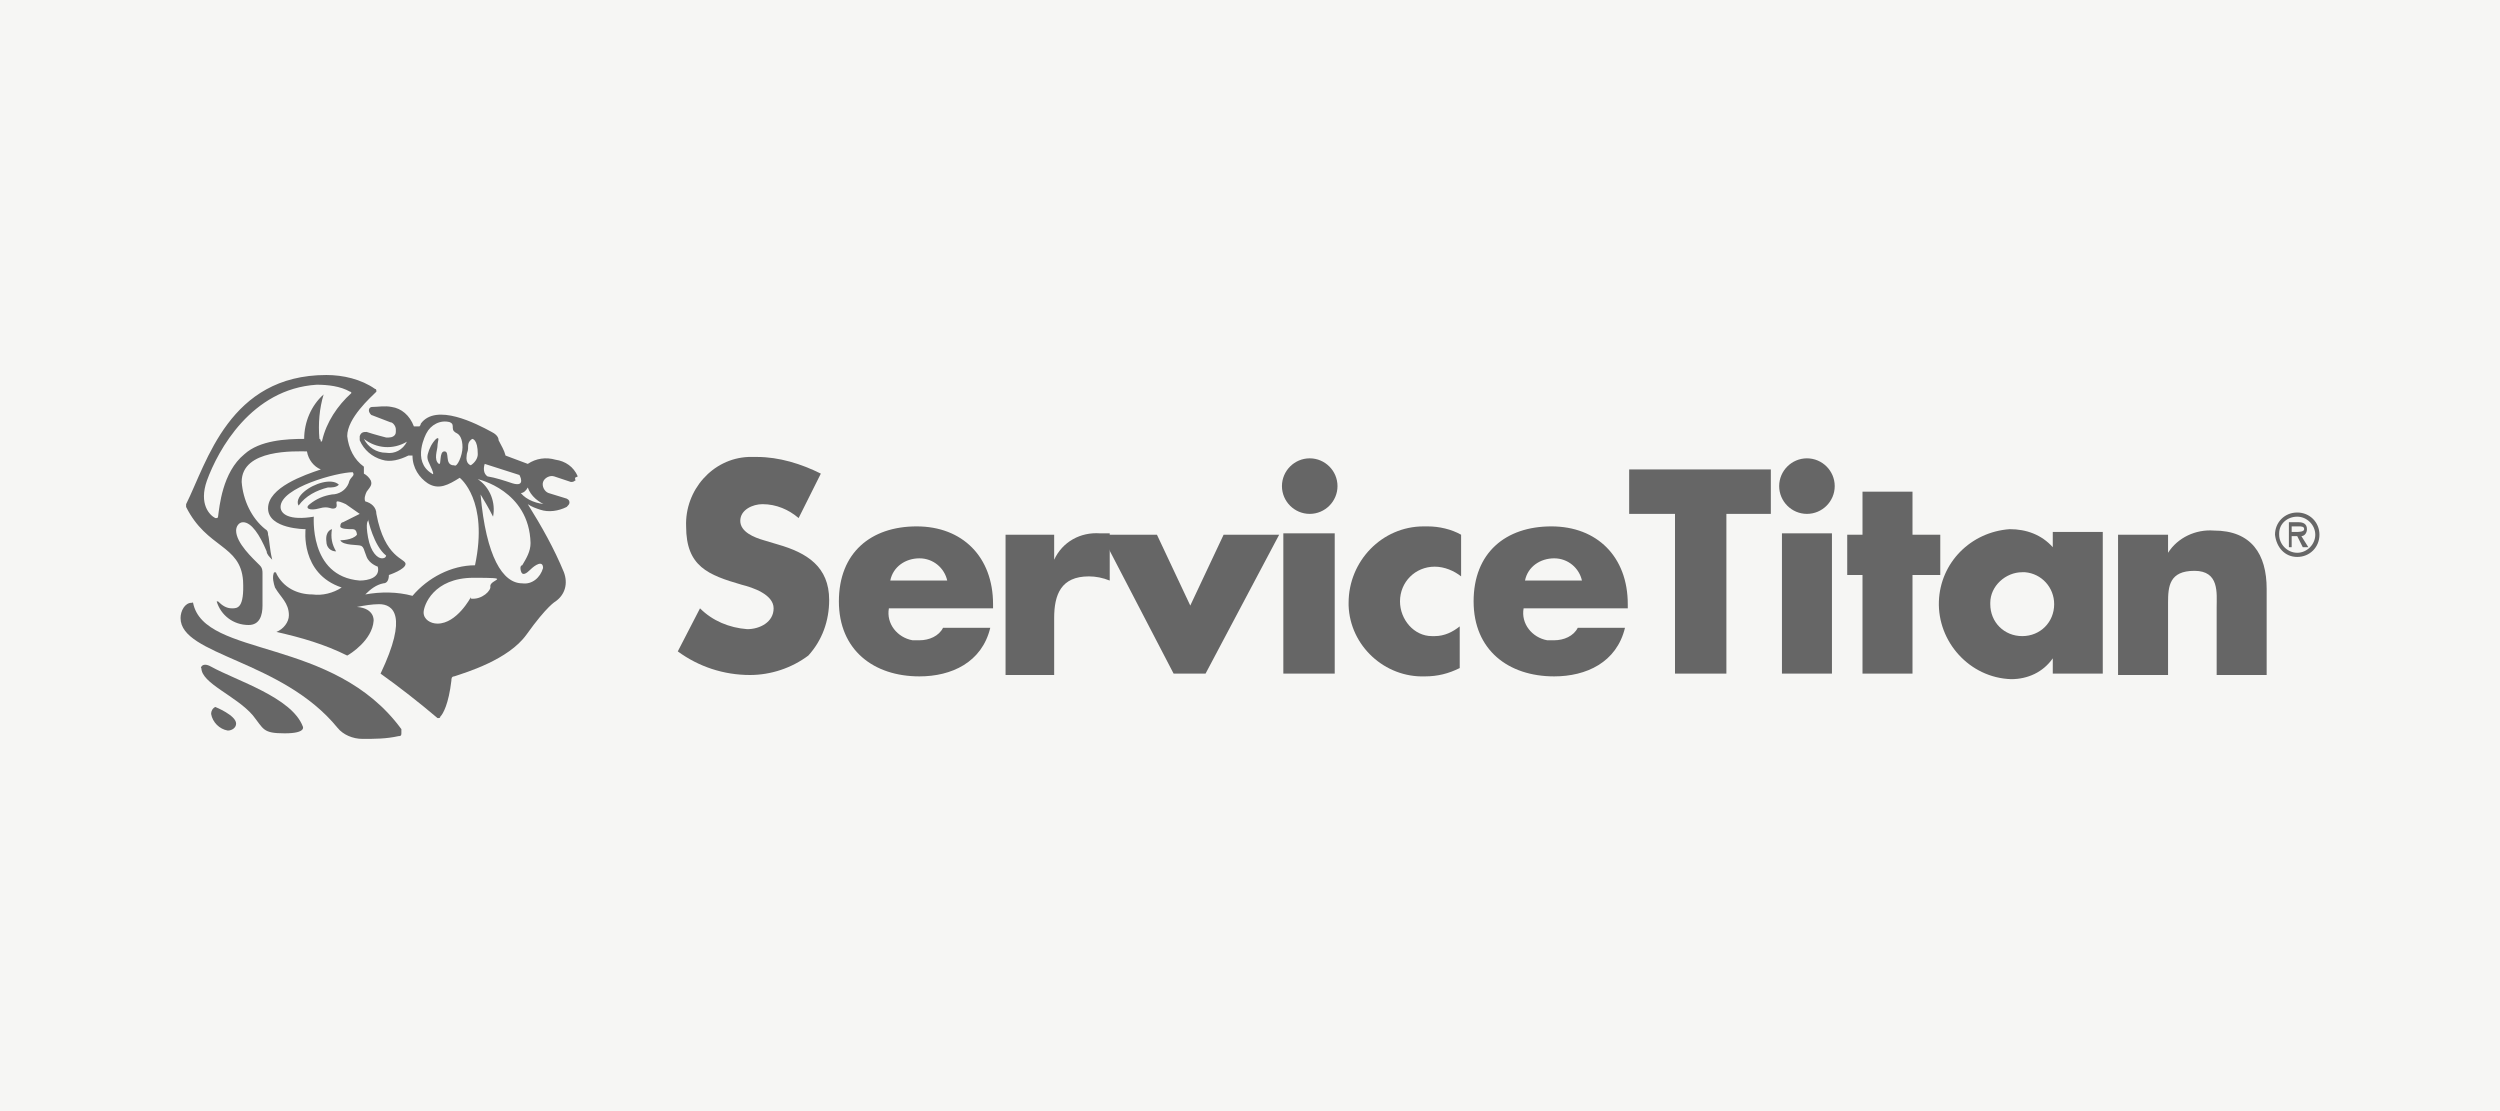 <svg xmlns="http://www.w3.org/2000/svg" id="b" viewBox="0 0 180 80"><defs><style>.d{fill:#666;}.e{fill:#f6f6f4;}</style></defs><g id="c"><rect class="e" width="180" height="80"></rect><path class="d" d="M15.5,50.9s1.5.6,1.5,1.2c0,.3-.3.5-.6.5-.6-.1-1.1-.6-1.2-1.2,0-.2.1-.4.3-.5Z"></path><path class="d" d="M13.9,43.4c-.1,0-.1-.1,0,0h-.1c-.5,0-.8.6-.8,1.1,0,2.7,7.3,3,11.3,7.9.4.5,1.1.8,1.8.8.9,0,1.7,0,2.6-.2.1,0,.2,0,.2-.2v-.3c-4.9-6.7-14.2-5.1-15-9.1Z"></path><path class="d" d="M15.2,48c1.8,1,5.8,2.2,6.6,4.3,0,0,.3.5-1.3.5s-1.5-.3-2.3-1.3c-1.2-1.4-3.7-2.3-3.7-3.4-.1.1,0-.5.7-.1Z"></path><path class="d" d="M57.5,37.3c-.7-.6-1.6-1-2.6-1-.7,0-1.6.4-1.6,1.2s1,1.2,1.7,1.4l1,.3c2.1.6,3.7,1.6,3.7,4,0,1.5-.5,2.9-1.5,4-1.2.9-2.7,1.4-4.2,1.4-1.9,0-3.7-.6-5.2-1.7l1.6-3.1c.9.9,2.1,1.4,3.4,1.5.9,0,1.9-.5,1.9-1.5s-1.5-1.5-2.3-1.7c-2.4-.7-4-1.3-4-4.2-.1-2.6,1.9-4.9,4.5-5,.2,0,.4,0,.6,0,1.6,0,3.2.5,4.6,1.2l-1.6,3.2Z"></path><path class="d" d="M68.2,41.8c-.2-.9-1-1.6-2-1.6-1,0-1.9.6-2.1,1.6h4.1ZM71.5,43.8h-7.5c-.2,1.1.6,2.1,1.7,2.3.2,0,.3,0,.5,0,.7,0,1.4-.3,1.7-.9h3.4c-.6,2.5-2.8,3.5-5.1,3.5-3.3,0-5.8-1.9-5.8-5.4s2.3-5.4,5.6-5.4,5.5,2.2,5.5,5.6v.3Z"></path><path class="d" d="M75.9,40.3c.6-1.3,1.9-2,3.3-1.9h.7v3.4c-.5-.2-1-.3-1.5-.3-2,0-2.5,1.3-2.5,3v4.1h-3.5v-10.1h3.5v1.8Z"></path><path class="d" d="M85.7,43.6l2.4-5.1h4l-5.3,10h-2.3l-5.2-10h4l2.4,5.1Z"></path><path class="d" d="M96.1,48.5h-3.7v-10.1h3.7v10.1ZM96.3,35c0,1.1-.9,2-2,2-1.1,0-2-.9-2-2,0-1.1.9-2,2-2,0,0,0,0,0,0,1.1,0,2,.9,2,2Z"></path><path class="d" d="M105.2,41.5c-.5-.4-1.2-.7-1.9-.7-1.4,0-2.5,1.1-2.5,2.5,0,1.3,1,2.5,2.3,2.5,0,0,.1,0,.2,0,.7,0,1.3-.3,1.8-.7v3c-.8.4-1.6.6-2.5.6-2.9.1-5.4-2.2-5.5-5.1,0,0,0-.1,0-.2,0-3,2.4-5.5,5.4-5.5,0,0,.2,0,.3,0,.8,0,1.7.2,2.4.6v3Z"></path><path class="d" d="M113.9,41.8c-.2-.9-1-1.6-2-1.6-1,0-1.9.6-2.1,1.6h4.1ZM117.2,43.8h-7.5c-.2,1.1.6,2.1,1.7,2.3.2,0,.3,0,.5,0,.7,0,1.4-.3,1.7-.9h3.4c-.6,2.5-2.8,3.5-5.1,3.5-3.3,0-5.8-1.9-5.8-5.4s2.3-5.4,5.6-5.4,5.5,2.2,5.5,5.6v.3Z"></path><path class="d" d="M124.3,48.5h-3.7v-11.5h-3.3v-3.2h10.2v3.2h-3.2v11.5Z"></path><path class="d" d="M131.9,48.5h-3.6v-10.1h3.6v10.1ZM132.1,35c0,1.1-.9,2-2,2s-2-.9-2-2,.9-2,2-2h0c1.1,0,2,.9,2,2Z"></path><path class="d" d="M137.7,48.5h-3.6v-7.1h-1.1v-2.9h1.1v-3.1h3.6v3.1h2v2.9h-2v7.1Z"></path><path class="d" d="M143.3,43.5c0,1.3,1,2.3,2.3,2.3,1.3,0,2.3-1,2.3-2.3h0c0-1.2-.9-2.2-2.1-2.3,0,0-.1,0-.2,0-1.2,0-2.3,1-2.3,2.2,0,0,0,0,0,0ZM151.4,48.5h-3.6v-1.1c-.7,1-1.8,1.5-3,1.5-3-.1-5.3-2.7-5.2-5.6.1-2.8,2.3-5,5.1-5.2,1.2,0,2.3.4,3.1,1.3v-1.1h3.6v10.2Z"></path><path class="d" d="M156.1,39.8c.7-1.1,2-1.7,3.3-1.6,2.7,0,3.8,1.7,3.8,4.2v6.2h-3.6v-4.9c0-1,.2-2.6-1.6-2.6s-1.9,1.1-1.9,2.3v5.2h-3.6v-10.1h3.6v1.3Z"></path><path class="d" d="M165,37.9v.4h.3c.2,0,.6,0,.6-.2s-.2-.2-.4-.2h-.5ZM166.1,39.4h-.3l-.4-.8h-.4v.8h-.2v-1.8h.7c.3,0,.6.1.6.5,0,.3-.2.5-.4.5,0,0,0,0,0,0l.5.8ZM164.1,38.5c0,.7.6,1.3,1.3,1.3s1.3-.6,1.3-1.3c0-.7-.6-1.3-1.3-1.3-.7,0-1.3.5-1.3,1.2,0,0,0,0,0,0ZM163.8,38.5c0-.9.7-1.6,1.6-1.6s1.6.7,1.6,1.6c0,.9-.7,1.6-1.6,1.6-.9,0-1.5-.7-1.6-1.6h0Z"></path><path class="d" d="M24.4,34.9c-.5-.5-1.8-.1-2.5.5s-.4,1-.4,1c.5-.7,1.3-1.1,2.1-1.3.3,0,.6,0,.8-.2Z"></path><path class="d" d="M39.4,36.3c-.7,0-1.5-.3-1.9-.8.2,0,.4-.2.5-.4.2.6.8,1.1,1.4,1.3ZM39.1,40.9c-.2.7-.8,1.2-1.5,1.1-1.4,0-2.6-1.9-3-6.4.3.5.6,1,.9,1.6.2-1-.2-2.1-1.1-2.7,0,0,3.7.8,3.8,4.6,0,.6-.3,1.1-.6,1.6,0,0-.2,0-.1.4s.4.2.7-.1.9-.7.9-.1ZM33.9,43s-1,1.9-2.4,1.9c-.5,0-1-.3-1-.8,0,0,0,0,0,0,0-.5.7-2.5,3.6-2.5s1.2.1,1.2.6c.1.3-.6,1-1.4.9h0ZM33.9,33.5s-.4-.1-.3-.7c0-.2.1-.3.1-.5,0-.3,0-.5.3-.7,0,0,.4,0,.4,1.1,0,.3-.2.6-.5.8h0ZM32.6,33.5c-.6-.1-.2-1-.6-1s-.2,1-.4.9c-.4-.3-.1-1-.1-1.3s.2-.7-.1-.5c-.3.3-.5.7-.6,1.1-.1.4.1.6.3,1.1s0,.3,0,.3c-1.5-.9-.4-2.9-.4-2.9.3-.6,1-1,1.7-.8.2.1.2.2.2.4s.1.3.3.4.4.4.4,1-.4,1.5-.6,1.3h0ZM34.9,33.4l2.5.8s.5.9-.5.6c-.6-.2-1.2-.4-1.8-.5-.3-.2-.3-.6-.2-.9h0ZM22.6,37.2c-1.8.3-2.4-.2-2.4-.7,0-1.4,4.1-2.5,5.2-2.5.2.3-.2.3-.3.8-.2.5-.7.8-1.2.8-.6.1-1.1.3-1.6.7-.4.3,0,.5.7.3s.8.1,1.1,0,0-.5.2-.5.6.2.6.2l1,.7-1.2.6c-.1,0-.2.1-.2.3s.6.2.9.2.3.4.3.4c-.3.4-1.2.4-1.2.4.2.4,1.3.3,1.5.4s.2.3.4.8.8.7.8.7c.2.8-.7,1-1.3,1-3.7-.3-3.3-4.7-3.3-4.7ZM23,31.6h0c-.1-1.1,0-2.2.3-3.2-.9.8-1.4,2-1.4,3.2-1.3,0-3.2.1-4.3,1.1-1.6,1.3-1.8,3.8-1.9,4.5,0,0,0,.1-.1.1h-.1c-.4-.2-1.2-1-.6-2.7.8-2.2,3.2-6.6,7.9-6.9.8,0,1.7.1,2.4.5,0,0,.1,0,.1.1h0c-1,.9-1.8,2.1-2.1,3.4,0,0,0,.1-.1.1h0c0-.2-.1-.2-.1-.2ZM26.5,37.4s.4,1.9,1.3,2.6c0,0,0,.2-.3.2s-.8-.4-1-1.5,0-1.2,0-1.2h0ZM27.8,32.6c-.7,0-1.3-.4-1.6-1,.9.7,2.1.8,3.1.2-.3.6-.9.9-1.5.8h0ZM41.6,34.3c-.3-.7-.9-1.1-1.6-1.2-.7-.2-1.4-.1-2,.3l-1.6-.6c-.1-.4-.3-.7-.5-1.1,0-.3-.3-.5-.5-.6-1.1-.6-4-2.1-5.1-.6,0,0,0,.1-.1.2h-.4c-.3-.8-.9-1.3-1.6-1.4-.5-.1-1,0-1.4,0-.2,0-.3.2-.2.4,0,0,.1.2.2.2l1.3.5c.2,0,.4.3.4.5,0,0,0,.1,0,.2,0,.3-.3.4-.5.4,0,0-.1,0-.2,0,0,0-.8-.2-1.4-.4-.2,0-.4,0-.5.3,0,0,0,.2,0,.3.3.7.9,1.2,1.6,1.4.6.2,1.3,0,1.9-.3h.3c0,.9.5,1.6,1.1,2,.8.5,1.5.1,2.3-.4,0,0,2.1,1.6,1.1,6.3-1.7,0-3.4.9-4.5,2.2-1.1-.3-2.3-.3-3.4-.1.4-.4.8-.7,1.3-.8.3,0,.4-.3.4-.6,0,0,1.2-.4,1.2-.8s-1.5-.4-2.1-3.6c0-.5-.4-.8-.8-.9-.1-.2,0-.5.1-.7.3-.4.4-.5.3-.8-.1-.2-.3-.4-.5-.5v-.5c-.7-.5-1.1-1.3-1.2-2.2,0-1.3,1.7-2.8,2.1-3.2h0c0-.1,0-.2-.1-.2h0c-1-.7-2.3-1-3.5-1-7,0-8.6,6.3-10.1,9.3v.2c1.5,3,3.9,2.7,4.1,5.3.1,2-.4,2-.8,2-.4,0-.7-.2-1-.5h-.1s-.1,0,0,0c.3,1,1.2,1.7,2.3,1.7.8,0,1-.7,1-1.4v-2.3c0-.2,0-.4-.2-.6-.5-.5-1.7-1.6-1.7-2.5,0-.3.2-.6.5-.6,0,0,0,0,0,0,.6,0,1.2.9,1.7,2.1,0,.2.2.4.4.6h0c-.2-.8-.2-1.5-.3-1.8,0-.1,0-.3-.2-.4-1-.8-1.6-2.1-1.7-3.4,0-2.4,3.9-2.2,4.7-2.2.1.6.5,1.1,1,1.3-1.2.4-3.8,1.3-3.8,2.8s2.7,1.5,2.7,1.5c0,0-.4,3.2,2.6,4.2-.6.4-1.4.6-2.1.5-1.1,0-2.1-.5-2.6-1.5,0,0,0-.1-.1-.1,0,0-.1,0-.1.1-.1.3,0,.7.1,1,.4.7,1,1.1,1,2,0,.5-.4,1-.9,1.2,1.8.4,3.5.9,5.1,1.7.2-.1,1.8-1.1,1.9-2.5,0,0,.1-.9-1.2-1,.5-.1,1.1-.2,1.6-.2,1,0,2.1.8.1,5h0c1.4,1,2.8,2.1,4.1,3.2h.1c0,0,.1,0,.1-.1h0c.2-.2.6-.9.8-2.6,0-.1,0-.3.2-.3,0,0,0,0,0,0,.9-.3,3.9-1.2,5.2-3,1.5-2.1,2.1-2.4,2.1-2.4.7-.5.9-1.3.6-2.1-.7-1.7-1.6-3.3-2.6-4.9.3.2.6.3.9.4.6.2,1.3.1,1.9-.2.1-.1.2-.2.2-.3s0-.2-.2-.3l-1.3-.4c-.3-.1-.5-.5-.4-.8.1-.3.5-.5.8-.4l1.2.4c.1,0,.2,0,.3-.1.1,0,0,0,0-.2Z"></path><path class="d" d="M23.9,38.1s-.5.1-.4.9c0,.4.3.7.7.7-.3-.5-.4-1-.3-1.6Z"></path></g></svg>